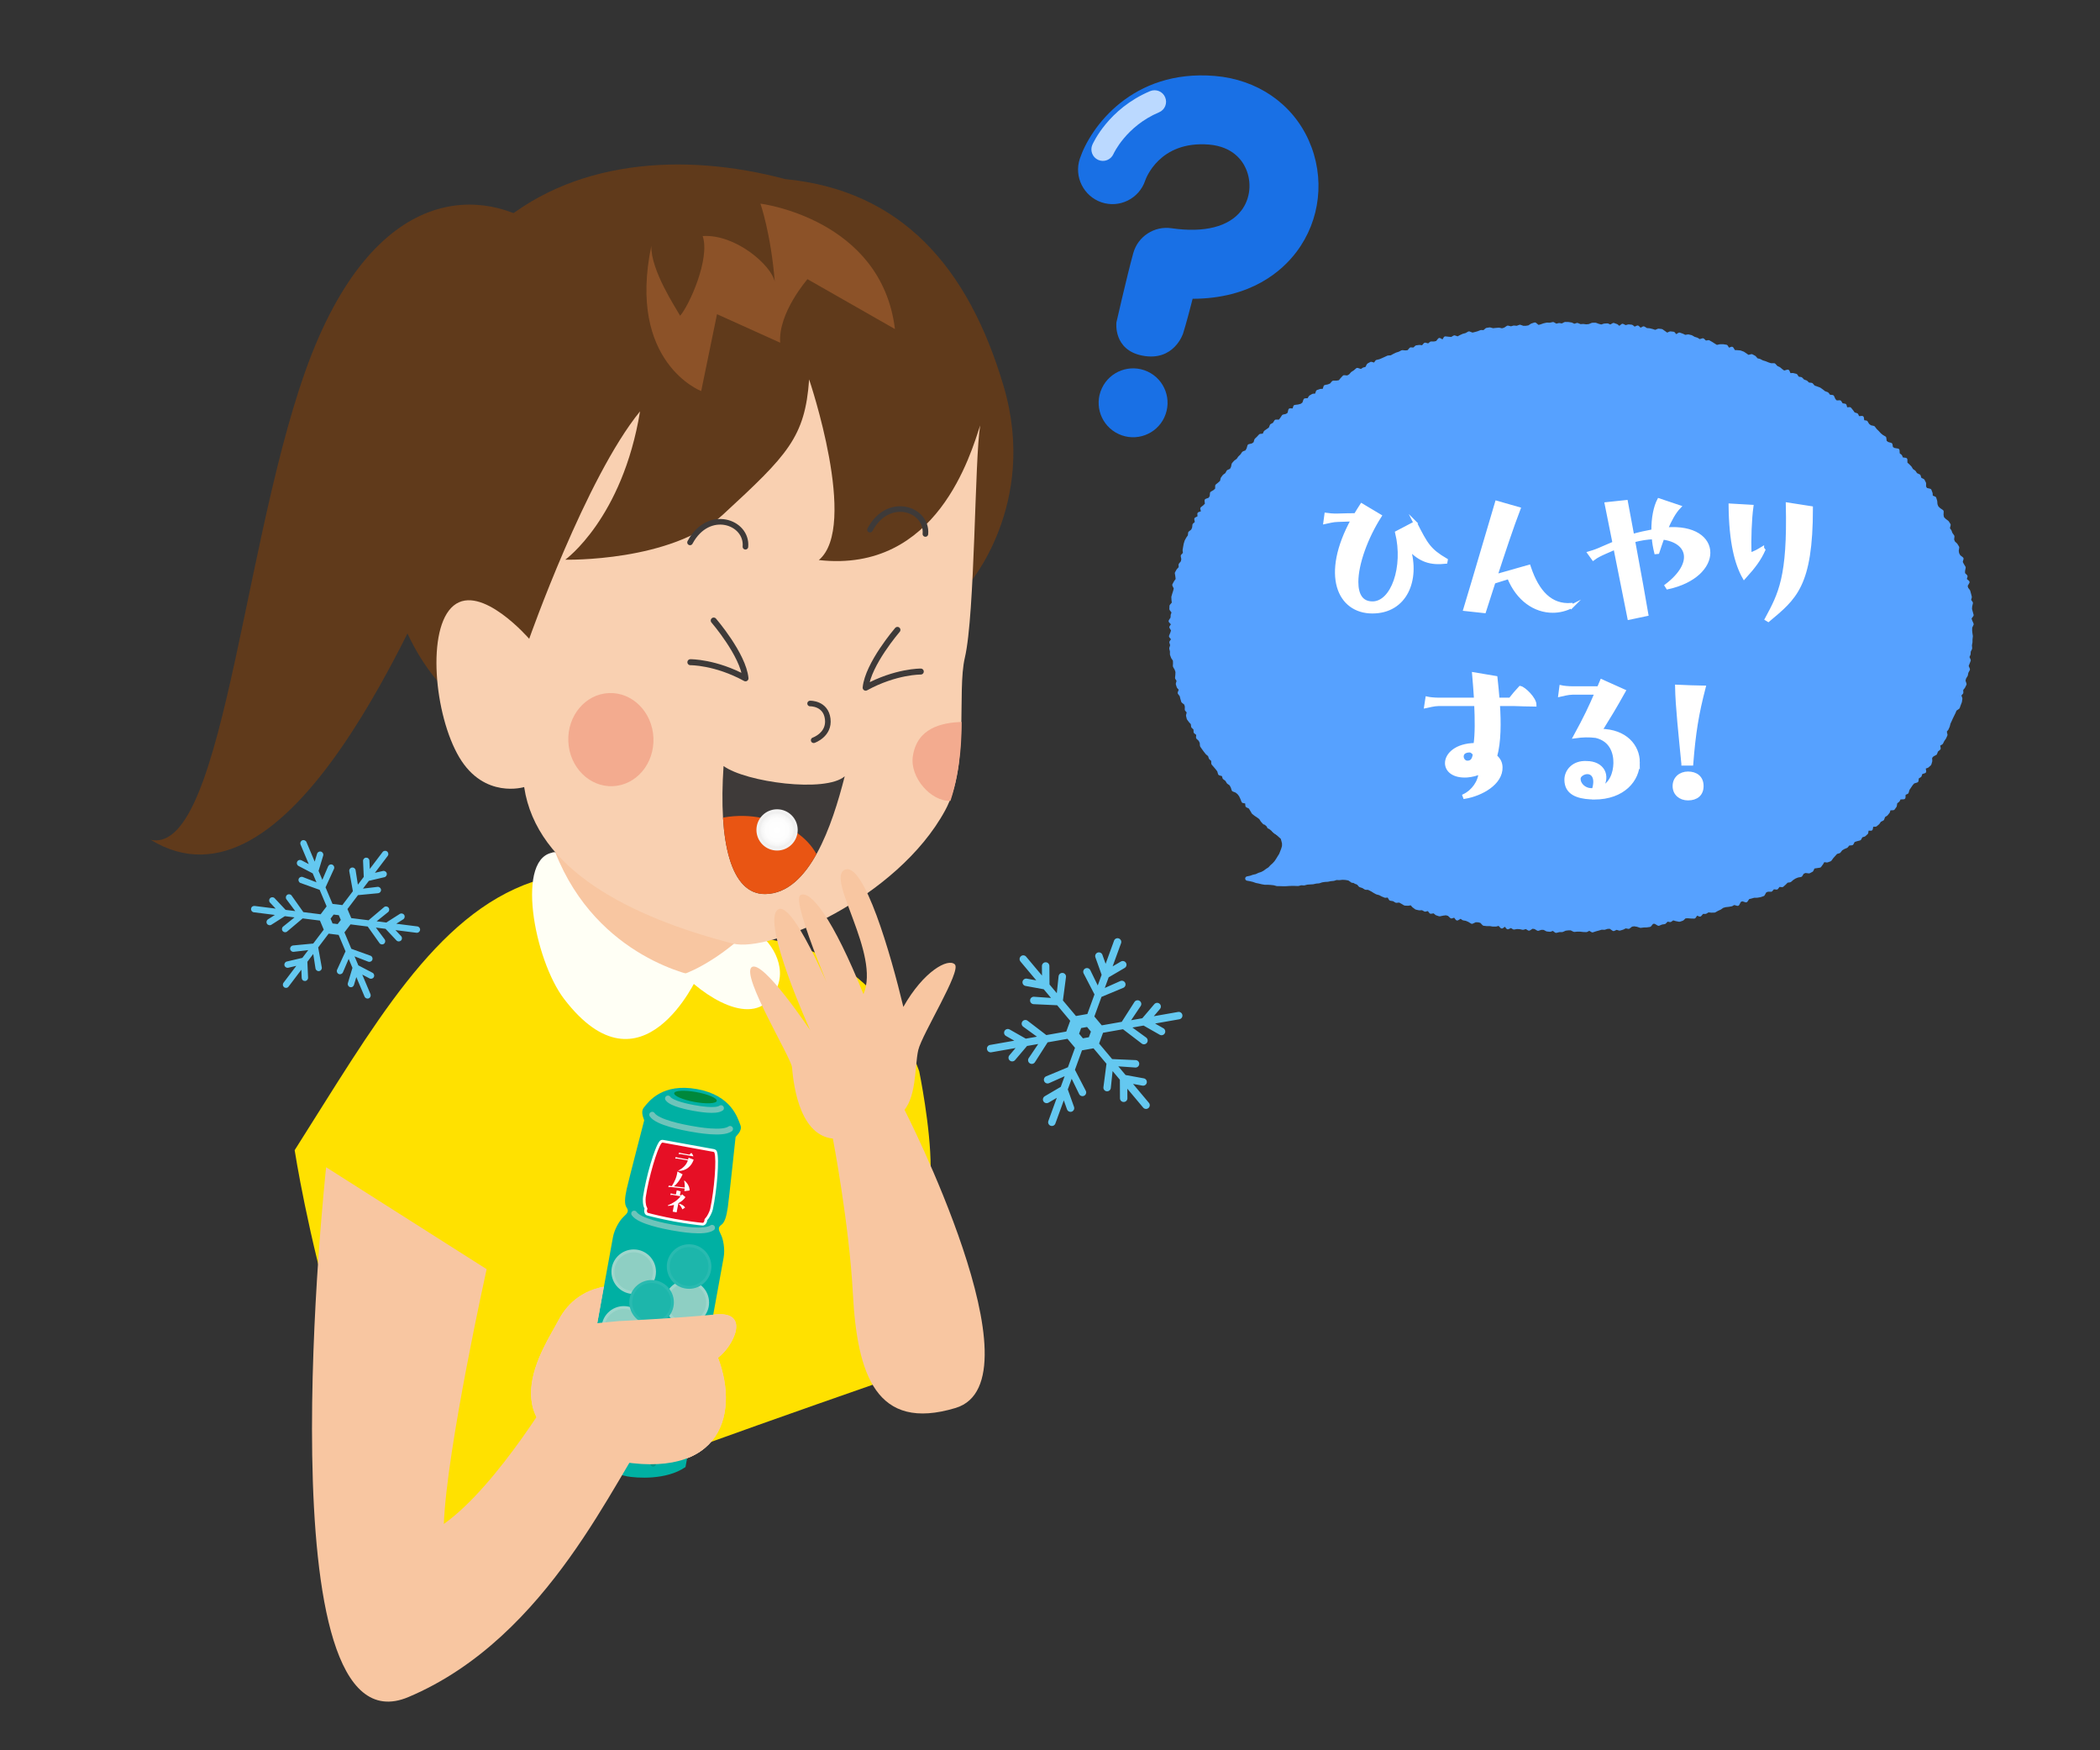 <?xml version="1.0" encoding="UTF-8"?>
<svg xmlns="http://www.w3.org/2000/svg" xmlns:xlink="http://www.w3.org/1999/xlink" viewBox="0 0 600 500">
  <rect x="0" y="0" width="600" height="500" fill="#333333" stroke="none"/>
  <defs>
    <clipPath id="clippath">
      <path d="M206.73,218.85c-1.46,21.45,1.97,36.73,11.98,36.55,12.58-.23,19.08-19.64,22.64-33.64-5.5,4.77-28.25,1.68-34.61-2.92Z" style="fill: #3e3a39;"/>
    </clipPath>
    <clipPath id="clippath-1">
      <path d="M173.01,364.78l-2.37,13.2,13.61-1.31,23.42-4.21,14.58,17.08s-2.5,32.92-15.17,35.17-33,.33-38-1.5-28.58-17.81-28.58-17.81l12.42-36.94,20.09-3.68Z" style="fill: none;"/>
    </clipPath>
    <radialGradient id="_名称未設定グラデーション_6" data-name="名称未設定グラデーション 6" cx="222.02" cy="237.08" fx="222.02" fy="237.08" r="5.51" gradientUnits="userSpaceOnUse">
      <stop offset="0" stop-color="#fff"/>
      <stop offset=".59" stop-color="#fdfdfd"/>
      <stop offset=".81" stop-color="#f6f6f6"/>
      <stop offset=".96" stop-color="#eaeaea"/>
      <stop offset="1" stop-color="#e6e6e6"/>
    </radialGradient>
  </defs>
  <g style="isolation: isolate;">
    <g id="_レイヤー_1" data-name="レイヤー_1">
      <g>
        <path d="M159.57,377.16c6.21-11.9,19.23-9.83,19.23-9.83l-1.64,10.05s16.84-.85,27.21-1.88c10.37-1.03,4.98,9.31.77,12.35,6.49,17.09.05,36.65-33.19,28.56-33.24-8.09-16.43-31.49-12.39-39.24Z" style="fill: #f9d0b1;"/>
        <g>
          <path d="M262.64,306.08s3.26,15.78,3.26,27.37-16.56,62.13-16.56,62.13c0,0-100.91,34.99-116.95,43.65-32.93-11.87-48.2-110.66-48.2-110.66,22.47-35.36,40.08-67.2,68.07-76.69,14.33,33.39,86.81-12.15,110.39,54.19Z" style="fill: #ffe100;"/>
          <path d="M157.76,243.5h67.72s-10.03,28.3-25.08,33.6c-12.54,3.54-30.1,1.77-32.6-5.31,0-12.38-10.03-28.3-10.03-28.3Z" style="fill: #f8c6a1;"/>
          <path d="M195.24,278.3c4.77-1.61,12.71-6.45,19.06-12.89,4.77,1.61,10.44,9.37,7.94,16.12-4.77,12.89-19.06,4.83-27.01-3.22Z" style="fill: #fffff5;"/>
          <path d="M199.32,278.95s-28.6-4.83-40.68-35.48c-11.66.63-6.06,30.7,2.55,41.93,22.24,29.01,38.13-6.45,38.13-6.45Z" style="fill: #fffff5;"/>
          <path d="M157.76,67.69c-14.04-12.69-45.65-19.45-66.78,28.84-21.13,48.29-26.08,148.14-47.94,143.37,39.01,23.8,74.79-59,93.18-102.93,18.39-43.94,21.54-69.28,21.54-69.28Z" style="fill: #603a1b;"/>
          <path d="M276.46,167.31s20.35-22.98,10.28-57.03c-10.07-34.05-29.22-55.88-62.39-59.12-29.17-7.75-61.42-5.68-83.64,14.61-41.14,37.56-45.75,125.52,6.56,144.28,19.85,7.12,129.19-42.74,129.19-42.74Z" style="fill: #603a1b;"/>
          <path d="M280.05,121.55c-1.58,9.34-1.46,53.9-4.38,66.34-2.3,9.78,1.37,30.76-5.63,43.62-13.71,25.2-50.23,40.73-60.67,38.03-29.38-7.58-56.06-21.12-59.61-44.7,0,0-11.4,3.52-18.54-8.5-7.14-12.02-9.46-36.92-1.61-43.34,7.85-6.42,21.59,9.49,21.59,9.49,0,0,16.19-46,31.67-64.98-5.04,30.66-21.37,42.38-21.37,42.38,0,0,30.32.71,45.17-12.98,18.34-16.92,23.35-21.99,24.51-38.52,0,0,14.27,42.01,2.77,51.6,33.9,3.82,43.46-30.62,46.1-38.45Z" style="fill: #f9d0b1;"/>
          <path d="M271.56,228.78c-5.55.25-11.64-6.7-10.75-12.71,1.22-8.24,8.37-9.6,13.93-9.85,0,3.22,0,12.89-3.18,22.56Z" style="fill: #f3ab8f;"/>
          <ellipse cx="174.55" cy="211.27" rx="12.17" ry="13.31" transform="translate(-8.85 7.64) rotate(-2.44)" style="fill: #f3ab8f;"/>
          <path d="M231.46,200.97s4.46-.14,5.03,4.39c.57,4.53-4.01,6.1-4.01,6.1" style="fill: none; stroke: #3e3a39; stroke-linecap: round; stroke-linejoin: round; stroke-width: 1.6px;"/>
          <path d="M264.4,152.54c.62-7.14-10.57-11.06-15.83-1.23" style="fill: none; stroke: #3e3a39; stroke-linecap: round; stroke-linejoin: round; stroke-width: 1.6px;"/>
          <path d="M212.98,156.18c.62-7.14-10.57-11.06-15.83-1.23" style="fill: none; stroke: #3e3a39; stroke-linecap: round; stroke-linejoin: round; stroke-width: 1.6px;"/>
          <g>
            <path d="M206.73,218.85c-1.46,21.45,1.97,36.73,11.98,36.55,12.58-.23,19.08-19.64,22.64-33.64-5.5,4.77-28.25,1.68-34.61-2.92Z" style="fill: #3e3a39;"/>
            <g style="clip-path: url(#clippath);">
              <path d="M202.74,253.23c3.15,11.15,11.22,12.02,15.28,12.45,7.96.84,15.2-4.91,16.67-13.54,1.95-11.45-12.7-21.28-27.87-18.62-7.99,1.4-6.38,11.58-4.09,19.71Z" style="fill: #e95513;"/>
            </g>
          </g>
          <path d="M217.26,58.17s34.56,4.28,38.44,35.83l-24.99-14.25s-8.42,9.63-7.8,18.15l-18.05-8.15-4.52,21.97s-21.22-8.13-14.24-41.52c-.24,6.97,7.08,17.9,8.22,19.99,2.52-2.79,8.65-16.27,6.44-22.76,9.42-.61,19.64,8.37,20.6,13.04-1.09-13.7-4.1-22.31-4.1-22.31Z" style="fill: #8c5228;"/>
          <path d="M256.41,179.94s-8.43,9.78-9.08,16.51c8.58-4.7,15.75-4.61,15.75-4.61" style="fill: none; stroke: #3e3a39; stroke-linecap: round; stroke-linejoin: round; stroke-width: 1.71px;"/>
          <path d="M203.92,177.27s8.43,9.78,9.08,16.51c-8.58-4.7-15.75-4.61-15.75-4.61" style="fill: none; stroke: #3e3a39; stroke-linecap: round; stroke-linejoin: round; stroke-width: 1.71px;"/>
          <path d="M257.34,318.1c4.69-3.67,3.92-13.55,5.03-18.17,1.12-4.62,12.37-22.55,10.44-24.43-1.93-1.88-8.95,1.94-14.71,12.14-3.55-14.89-11.25-41.63-16.74-39.18s10.3,24.11,5.34,35.54c-8.7-21.66-15.21-29.99-18.05-28.26-2.85,1.73,11.88,35.21,11.88,35.21,0,0-13.65-34.73-18.34-31.07-4.69,3.67,9.31,34.47,9.31,34.47,0,0-13.55-20.35-16.72-18.06-3.17,2.3,11.23,25.78,11.51,28.59.28,2.8,1.43,19.31,11.66,20.38,12.03,1.27,19.37-7.16,19.37-7.16Z" style="fill: #f8c6a1;"/>
          <path d="M237.96,325.26l20.25-8.68s39.98,78.02,14.82,85.63c-22.69,6.86-28.12-9.54-29.35-32.65-1.08-20.19-5.72-44.3-5.72-44.3Z" style="fill: #f8c6a1;"/>
          <path d="M159.57,377.16c6.21-11.9,19.23-9.83,19.23-9.83l-1.64,10.05s16.84-.85,27.21-1.88c10.37-1.03,4.98,9.31.77,12.35,6.49,17.09.05,36.65-33.19,28.56-33.24-8.09-16.43-31.49-12.39-39.24Z" style="fill: #f9d0b1;"/>
          <g>
            <g>
              <g>
                <path d="M179.03,421.73c2.84.52,11.33,1.16,16.83-2.64.94-5.15,10.46-57.43,10.89-59.83s-.09-5.25-.79-6.61-.86-2.06.12-2.74,1.48-2.39,1.86-4.99,2.16-19.67,2.22-20.04,2.05-1.78,1.39-3.46c-.77-1.95-2.5-8.49-12.38-10.29-9.88-1.8-13.79,3.46-15.21,5.26-1.11,1.41.15,3.36.08,3.72s-4.42,16.98-4.98,19.54-.7,4.34-.02,5.32.28,1.57-.85,2.6-2.64,3.51-3.07,5.91-9.95,54.67-10.89,59.83c3.8,5.49,11.97,7.89,14.82,8.4Z" style="fill: #00b0a3;"/>
                <path d="M208.6,322.49c-2.17,1.55-9.13.34-11.48-.09-1.92-.35-9.29-1.74-10.78-3.96" style="fill: none; stroke: #6ec4ba; stroke-linecap: round; stroke-linejoin: round; stroke-width: 1.66px;"/>
                <path d="M203.45,350.73c-2.17,1.55-9.13.34-11.48-.09-1.92-.35-9.29-1.74-10.78-3.96" style="fill: none; stroke: #6ec4ba; stroke-linecap: round; stroke-linejoin: round; stroke-width: 1.66px;"/>
                <path d="M206,316.56c-1.48,1.05-6.21.23-7.82-.06-1.31-.24-6.32-1.19-7.34-2.7" style="fill: none; stroke: #6ec4ba; stroke-linecap: round; stroke-linejoin: round; stroke-width: 1.66px;"/>
                <ellipse cx="198.71" cy="313.39" rx="1.43" ry="6.18" transform="translate(-145.21 452.74) rotate(-79.68)" style="fill: #00883b;"/>
                <g>
                  <path d="M200.73,349.7c-1.06-.08-4.47-.5-7.91-1.13-3.45-.63-6.79-1.44-7.8-1.74-.38-.11-.59-.5-.56-1.06,0-.19.07-.33.11-.42.03-.07.03-.13-.08-.32-.46-.81-.47-2.44-.37-3.12.76-5.22,3.25-14.11,4.65-15.7.09-.1.25-.22.52-.22.07,0,.14,0,.22.02l14.34,2.61c.33.06.54.21.63.44.75,1.99-.05,11.18-1.18,16.33-.17.76-.91,2.3-1.42,2.78-.2.19-.2.23-.2.32,0,.09,0,.22-.06.4-.17.5-.47.79-.84.79h-.06Z" style="fill: #e60f25;"/>
                  <path d="M189.29,326.4s.1,0,.15.02c1.17.21,4.11.75,7.17,1.31,3.06.55,6,1.09,7.17,1.31.19.03.3.1.33.2.69,1.84-.04,10.82-1.2,16.11-.16.73-.88,2.17-1.31,2.58-.48.46-.25.53-.36.87-.07.2-.22.53-.47.53,0,0-.02,0-.02,0-1.14-.09-4.55-.52-7.87-1.12-3.32-.6-6.66-1.41-7.76-1.73-.26-.07-.29-.45-.28-.67.02-.36.31-.36-.02-.94-.38-.67-.43-2.14-.32-2.87.78-5.36,3.26-14.03,4.56-15.5.05-.06.12-.08.23-.08M189.29,325.62c-.33,0-.62.12-.81.35-1.47,1.67-3.96,10.52-4.75,15.9-.1.69-.13,2.41.42,3.37,0,.02.02.03.02.04-.05.12-.1.28-.11.48-.03.75.28,1.29.84,1.45,1.24.36,4.65,1.16,7.84,1.75,3.19.58,6.67,1.03,7.95,1.13h.03s.05,0,.05,0c.55,0,.99-.39,1.21-1.06.07-.2.07-.36.07-.47.02-.02.04-.05.08-.08.57-.54,1.35-2.14,1.53-2.98,1.16-5.31,1.95-14.47,1.17-16.56-.1-.26-.33-.58-.92-.69l-1.07-.19c-1.46-.27-3.75-.68-6.11-1.11-2.36-.43-4.65-.85-6.11-1.11l-1.06-.19c-.11-.02-.21-.03-.29-.03h0Z" style="fill: #fff;"/>
                </g>
              </g>
              <circle cx="173.25" cy="403.76" r="5.95" style="fill: #8ecfc3; stroke: #9ed6cc; stroke-miterlimit: 10; stroke-width: .83px;"/>
              <circle cx="195.83" cy="381" r="5.95" style="fill: #1db6ab; stroke: #29bab0; stroke-miterlimit: 10; stroke-width: .83px;"/>
              <circle cx="176.49" cy="393.01" r="5.95" style="fill: #1db6ab; stroke: #29bab0; stroke-miterlimit: 10; stroke-width: .83px;"/>
              <circle cx="189.33" cy="388.92" r="5.95" style="fill: #8ecfc3; stroke: #9ed6cc; stroke-miterlimit: 10; stroke-width: .83px;"/>
              <circle cx="181.06" cy="363.29" r="5.95" style="fill: #8ecfc3; stroke: #9ed6cc; stroke-miterlimit: 10; stroke-width: .83px;"/>
              <circle cx="196.23" cy="372.09" r="5.95" style="fill: #8ecfc3; stroke: #9ed6cc; stroke-miterlimit: 10; stroke-width: .83px;"/>
              <circle cx="178.23" cy="379.48" r="5.95" style="fill: #8ecfc3; stroke: #9ed6cc; stroke-miterlimit: 10; stroke-width: .83px;"/>
              <circle cx="191.85" cy="400.5" r="5.95" style="fill: #1db6ab; stroke: #29bab0; stroke-miterlimit: 10; stroke-width: .83px;"/>
              <circle cx="186.17" cy="372.03" r="5.95" style="fill: #1db6ab; stroke: #29bab0; stroke-miterlimit: 10; stroke-width: .83px;"/>
              <circle cx="196.88" cy="361.81" r="5.95" style="fill: #1db6ab; stroke: #29bab0; stroke-miterlimit: 10; stroke-width: .83px;"/>
              <circle cx="184.17" cy="411.8" r="5.95" style="fill: #1db6ab; stroke: #29bab0; stroke-miterlimit: 10; stroke-width: .83px;"/>
              <line x1="192.81" y1="384.16" x2="186.62" y2="418.13" style="fill: none; stroke: #009688; stroke-linecap: round; stroke-linejoin: round; stroke-width: 1.66px;"/>
              <line x1="178.58" y1="381.57" x2="172.39" y2="415.54" style="fill: none; stroke: #009688; stroke-linecap: round; stroke-linejoin: round; stroke-width: 1.66px;"/>
            </g>
            <g>
              <path d="M198.19,331.29c-.59,1.76-2.09,3.25-4.35,3.2l-.06-.09c1.25-.63,2.3-1.53,2.75-2.89-.95-.17-2.04-.37-3.03-.54-.22-.01-.47,0-.58.02l.13-.45c.12.04.47.13.7.17.82.14,1.84.33,2.87.52.04-.17.08-.34.1-.51l1.47.56ZM194.79,329.73c-.42-.08-.76-.06-.9-.05l.15-.44c.19.08.51.16.74.2l2.19.4c.24-.23.33-.33.55-.5.17.12.55.68.58,1l-3.31-.6Z" style="fill: #fff;"/>
              <path d="M195.53,340.28c.05-.25.08-.5.09-.76-1.23-.12-2.7-.3-4.01-.42-.23,0-.56.03-.67.04l.17-.47c.12.03.55.13.79.15h.05c.84-1.28,1.41-2.59,1.6-4.16l1.48.81c-.42,1.01-1.35,2.55-2.48,3.42.93.1,2.02.22,3.09.34.03-.72-.05-1.41-.17-1.92l.09-.06c1,.78,1.55,2.08,1.44,2.84l-1.47.18Z" style="fill: #fff;"/>
              <path d="M194.87,341.16l.97.82c-.43.68-1.16,1.28-2.01,1.72-.14.69-.38,2.05-.51,2.63l-1.12-.2c.08-.41.24-1.26.37-1.93-.58.17-1.18.27-1.75.28l-.03-.14c1.49-.62,2.69-1.36,3.66-2.6-.76-.14-1.5-.26-2.36-.41-.22-.01-.47.02-.58.03l.14-.46c.11.04.46.14.69.18.27.05.52.09.78.13l.24-1.17,1.12.3-.22,1.08c.13.02.26.05.39.08l.23-.35ZM194.04,343.84c.85.27,1.28.53,1.71,1.11l-.79.53c-.26-.63-.5-.98-.97-1.52l.05-.12Z" style="fill: #fff;"/>
            </g>
          </g>
          <path d="M186.31,407.82c-10.42,13.43-29.12,59.89-69.63,76.98-41.94,17.69-23.5-151.36-23.5-151.36l45.86,29.12s-11.4,51.32-12.23,72.79c15.69-11.14,32.81-40.58,32.81-40.58l26.69,13.04Z" style="fill: #f8c6a1;"/>
          <g style="clip-path: url(#clippath-1);">
            <path d="M159.57,377.16c6.21-11.9,19.23-9.83,19.23-9.83l-1.64,10.05s16.84-.85,27.21-1.88c10.37-1.03,4.98,9.31.77,12.35,6.49,17.09.05,36.65-33.19,28.56-33.24-8.09-16.43-31.49-12.39-39.24Z" style="fill: #f8c6a1;"/>
          </g>
          <circle cx="222.02" cy="237.08" r="5.51" style="fill: url(#_名称未設定グラデーション_6); stroke: #f2f2f2; stroke-miterlimit: 10; stroke-width: .77px;"/>
        </g>
        <g>
          <g>
            <polygon points="347.96 216.81 348.36 217.56 348.9 218.23 349.3 219 349.8 219.69 350.25 220.43 350.77 221.1 351.16 221.87 351.75 222.49 352.16 223.25 352.76 223.87 353.15 224.65 353.75 225.27 354.18 226.03 354.75 226.67 355.19 227.41 355.79 228.03 356.35 228.7 356.83 229.42 357.42 230.05 357.94 230.74 358.58 231.33 359.06 232.05 359.7 232.65 360.21 233.34 360.81 233.96 361.42 234.57 361.92 235.27 362.56 235.85 363.17 236.46 363.84 236.99 364.45 237.6 365.19 238.04 365.84 238.59 366.45 239.22 366.7 240.04 366.91 240.88 366.9 241.76 366.66 242.6 366.35 243.41 366.03 244.21 365.57 244.94 365.12 245.68 364.63 246.4 364.05 247.04 363.4 247.62 362.81 248.26 362.07 248.73 361.37 249.25 360.6 249.66 359.77 249.93 358.98 250.3 358.14 250.49 357.32 250.78 356.39 250.97 357.31 251.14 358.15 251.34 358.96 251.63 359.8 251.8 360.63 252 361.48 252.14 362.34 252.13 363.19 252.19 364.04 252.28 364.88 252.51 365.73 252.52 366.59 252.55 367.44 252.54 368.29 252.48 369.14 252.45 370 252.46 370.87 252.49 371.71 252.27 372.57 252.32 373.41 252.1 374.26 252.04 375.11 251.99 375.95 251.8 376.8 251.73 377.61 251.46 378.45 251.33 379.31 251.28 380.14 251.11 380.99 251.03 381.81 250.77 382.67 250.81 383.52 250.71 384.36 250.75 385.18 250.87 386 251.05 386.71 251.51 387.44 251.94 388.26 252.18 388.95 252.67 389.7 253.06 390.47 253.39 391.27 253.67 392.01 254.08 392.81 254.37 393.67 254.47 394.43 253.96 394.95 253.22 395.34 252.41 395.23 251.51 395.08 250.64 394.69 249.84 394.26 249.07 393.79 248.31 393.34 247.56 393 246.77 392.79 245.93 392.74 245.07 392.49 244.24 392.45 243.38 392.32 242.53 392.21 241.67 392.16 240.82 391.99 239.97 392.04 239.1 391.93 238.25 391.94 237.39 391.69 236.55 391.73 235.68 391.6 234.84 391.54 233.98 391.39 233.13 391.13 232.3 390.98 231.45 390.91 230.59 390.65 229.77 390.56 228.9 390.27 228.09 390.05 227.26 389.91 226.4 389.51 225.62 389.27 224.79 388.93 224 388.7 223.16 388.22 222.43 387.87 221.64 387.45 220.89 387.05 220.13 386.54 219.42 386.1 218.68 385.54 218.03 384.94 217.4 384.4 216.73 383.92 216 383.23 215.47 382.65 214.82 381.93 214.33 381.25 213.81 380.62 213.23 379.9 212.75 379.2 212.27 378.46 211.83 377.72 211.39 376.96 210.99 376.16 210.68 375.36 210.38 374.62 209.93 373.78 209.72 372.94 209.53 372.14 209.21 371.32 208.99 370.48 208.78 369.64 208.63 368.8 208.5 367.96 208.29 367.11 208.21 366.26 208.14 365.41 207.97 364.56 207.86 363.7 207.82 362.84 207.94 361.99 207.86 361.13 207.84 360.28 207.95 359.42 207.89 358.57 208.03 357.72 208.2 356.86 208.24 356.04 208.57 355.2 208.74 354.37 208.94 353.51 209.05 352.72 209.4 351.9 209.67 351.13 210.05 350.44 210.56 349.73 211.03 348.96 211.43 348.41 212.09 347.85 212.74 347.51 213.53 347.41 214.37 347.4 215.21 347.67 216.01 347.96 216.81" style="fill: #56a1ff;"/>
            <polygon points="347.96 216.81 348.36 217.56 348.9 218.23 349.3 219 349.8 219.69 350.25 220.43 350.77 221.1 351.16 221.87 351.75 222.49 352.16 223.25 352.76 223.87 353.15 224.65 353.75 225.27 354.18 226.03 354.75 226.67 355.19 227.41 355.79 228.03 356.35 228.7 356.83 229.42 357.42 230.05 357.94 230.74 358.58 231.33 359.06 232.05 359.7 232.65 360.21 233.34 360.81 233.96 361.42 234.57 361.92 235.27 362.56 235.85 363.17 236.46 363.84 236.99 364.45 237.6 365.19 238.04 365.84 238.59 366.45 239.22 366.7 240.04 366.91 240.88 366.9 241.76 366.66 242.6 366.35 243.41 366.03 244.21 365.57 244.94 365.12 245.68 364.63 246.4 364.05 247.04 363.4 247.62 362.81 248.26 362.07 248.73 361.37 249.25 360.6 249.66 359.77 249.93 358.98 250.3 358.14 250.49 357.32 250.78 356.39 250.97 357.31 251.14 358.15 251.34 358.96 251.63 359.8 251.8 360.63 252 361.48 252.14 362.34 252.13 363.19 252.19 364.04 252.28 364.88 252.51 365.73 252.52 366.59 252.55 367.44 252.54 368.29 252.48 369.14 252.45 370 252.46 370.87 252.49 371.71 252.27 372.57 252.32 373.41 252.1 374.26 252.04 375.11 251.99 375.95 251.8 376.8 251.73 377.61 251.46 378.45 251.33 379.31 251.28 380.14 251.11 380.99 251.03 381.81 250.77 382.67 250.81 383.52 250.71 384.36 250.75 385.18 250.87 386 251.05 386.71 251.51 387.44 251.94 388.26 252.18 388.95 252.67 389.7 253.06 390.47 253.39 391.27 253.67 392.01 254.08 392.81 254.37 393.67 254.47 394.43 253.96 394.95 253.22 395.34 252.41 395.23 251.51 395.08 250.64 394.69 249.84 394.26 249.07 393.79 248.31 393.34 247.56 393 246.77 392.79 245.93 392.74 245.07 392.49 244.24 392.45 243.38 392.32 242.53 392.21 241.67 392.16 240.82 391.99 239.97 392.04 239.1 391.93 238.25 391.94 237.39 391.69 236.55 391.73 235.68 391.6 234.84 391.54 233.98 391.39 233.13 391.13 232.3 390.98 231.45 390.91 230.59 390.65 229.77 390.56 228.9 390.27 228.09 390.05 227.26 389.91 226.4 389.51 225.62 389.27 224.79 388.93 224 388.7 223.16 388.22 222.43 387.87 221.64 387.45 220.89 387.05 220.13 386.54 219.42 386.1 218.68 385.54 218.03 384.94 217.4 384.4 216.73 383.92 216 383.23 215.47 382.65 214.82 381.93 214.33 381.25 213.81 380.62 213.23 379.9 212.75 379.2 212.27 378.46 211.83 377.72 211.39 376.96 210.99 376.16 210.68 375.36 210.38 374.62 209.93 373.78 209.72 372.94 209.53 372.14 209.21 371.32 208.99 370.48 208.78 369.64 208.63 368.8 208.5 367.96 208.29 367.11 208.21 366.26 208.14 365.41 207.97 364.56 207.86 363.7 207.82 362.84 207.94 361.99 207.86 361.13 207.84 360.28 207.95 359.42 207.89 358.57 208.03 357.72 208.2 356.86 208.24 356.04 208.57 355.2 208.74 354.37 208.94 353.51 209.05 352.72 209.4 351.9 209.67 351.13 210.05 350.44 210.56 349.73 211.03 348.96 211.43 348.41 212.09 347.85 212.74 347.51 213.53 347.41 214.37 347.4 215.21 347.67 216.01 347.96 216.81" style="fill: none; stroke: #56a1ff; stroke-linecap: round; stroke-linejoin: round; stroke-width: 1.24px;"/>
          </g>
          <g>
            <polygon points="562.96 179.16 562.93 180.02 563.01 180.88 563.14 181.75 563.04 182.61 563.03 183.47 562.87 184.32 562.95 185.19 562.54 186.02 562.49 186.87 562.12 187.69 562.54 188.62 562.22 189.44 561.9 190.26 562.31 191.21 561.88 192 561.71 192.85 561.24 193.62 561.02 194.45 561.34 195.42 560.95 196.21 560.38 196.94 560.42 197.85 559.8 198.56 560.15 199.57 560.02 200.43 559.71 201.24 559.42 202.06 558.56 202.66 558.24 203.45 557.86 204.22 557.48 205 557.13 205.78 556.77 206.55 556.56 207.4 556.21 208.18 555.66 208.86 555.89 209.93 555.53 210.72 555.04 211.43 554.65 212.21 553.77 212.7 553.95 213.79 553.25 214.38 552.94 215.2 552.07 215.67 551.49 216.32 551.55 217.38 551.3 218.25 550.63 218.84 549.63 219.19 549.81 220.37 548.8 220.7 548.52 221.56 547.73 222.04 547.61 223.03 546.61 223.34 546.04 223.99 545.56 224.7 545.08 225.41 544.81 226.31 543.95 226.7 543.89 227.8 542.67 227.86 542.27 228.65 541.58 229.18 541.41 230.21 540.9 230.92 539.73 230.97 539.44 231.9 538.9 232.57 538.16 233.05 537.82 233.94 537.02 234.35 536.52 235.08 535.86 235.63 534.75 235.67 534.56 236.77 533.42 236.75 533.25 237.88 532.61 238.47 531.73 238.75 531.29 239.57 530.38 239.81 529.52 240.1 529.08 240.94 528.08 241.03 527.52 241.73 526.71 242.07 525.98 242.51 525.43 243.22 524.57 243.48 523.98 244.14 523.38 244.8 522.84 245.55 522.01 245.85 520.92 245.73 520.44 246.58 519.89 247.34 518.97 247.48 518.06 247.62 517.61 248.57 516.85 248.97 515.79 248.84 514.99 249.17 514.47 250 513.58 250.16 512.78 250.48 512.05 250.94 511.38 251.52 510.49 251.65 509.85 252.31 509.18 252.9 508.18 252.81 507.6 253.59 506.61 253.49 505.99 254.21 505.04 254.19 504.25 254.53 503.72 255.49 502.9 255.77 502.03 255.92 501.11 255.93 500.28 256.17 499.44 256.37 498.85 257.24 497.81 256.91 497.01 257.21 496.46 258.25 495.45 257.96 494.68 258.38 493.83 258.53 492.96 258.62 492.13 258.85 491.39 259.37 490.6 259.73 489.83 260.17 488.94 260.18 488.02 260.09 487.26 260.55 486.36 260.52 485.68 261.31 484.69 260.93 484.04 261.88 483.15 261.86 482.24 261.78 481.37 261.82 480.64 262.51 479.82 262.79 478.9 262.61 477.97 262.34 477.2 262.88 476.29 262.71 475.55 263.46 474.7 263.6 473.88 263.94 472.91 263.36 472.05 263.39 471.31 264.28 470.46 264.4 469.59 264.42 468.74 264.53 467.83 264.23 466.94 264.08 466.09 264.2 465.3 264.81 464.41 264.65 463.59 265.07 462.74 265.32 461.85 265.06 461.02 265.44 460.11 264.79 459.24 264.81 458.4 265.08 457.54 265.05 456.69 265.31 455.83 265.54 454.98 265.82 454.1 265.3 453.25 265.74 452.38 265.71 451.52 265.61 450.65 265.6 449.79 265.69 448.92 265.25 448.06 265.24 447.2 265.35 446.33 265.73 445.47 265.74 444.6 265.96 443.76 265.32 442.88 265.65 442.02 265.56 441.18 265.11 440.32 265.09 439.44 265.37 438.61 264.88 437.76 264.76 436.85 265.33 436.03 264.82 435.14 265.09 434.29 264.91 433.43 264.86 432.54 265.01 431.73 264.5 430.81 264.94 430.06 264.01 429.1 264.71 428.34 263.9 427.43 264.15 426.56 264.16 425.71 264.02 424.83 264.03 423.97 263.93 423.23 263.15 422.4 262.94 421.53 262.92 420.56 263.37 419.78 262.89 418.97 262.54 418.12 262.39 417.36 261.84 416.35 262.42 415.67 261.54 414.71 261.84 413.99 261.16 413.16 260.93 412.25 261.04 411.3 261.24 410.48 260.96 409.76 260.35 408.82 260.5 408.16 259.67 407.19 259.9 406.42 259.48 405.51 259.52 404.66 259.33 403.93 258.79 403.26 258.05 402.3 258.21 401.41 258.17 400.65 257.71 399.89 257.29 398.94 257.37 398.19 256.92 397.32 256.78 396.76 255.84 395.79 255.94 395 255.61 394.23 255.21 393.39 254.98 392.63 254.56 391.94 253.99 391.15 253.65 390.2 253.65 389.47 253.19 388.64 252.93 388.03 252.2 387.41 251.51 386.38 251.66 385.67 251.15 384.97 250.62 383.98 250.67 383.49 249.76 382.57 249.64 381.81 249.24 381.25 248.48 380.17 248.64 379.41 248.23 378.73 247.66 378.25 246.79 377.45 246.45 376.87 245.76 375.94 245.61 375.12 245.3 374.69 244.38 373.52 244.59 372.94 243.91 372.46 243.07 371.4 243.1 371.06 242.08 370.19 241.82 369.54 241.24 368.99 240.54 368.02 240.4 367.29 239.93 366.67 239.33 365.92 238.88 365.29 238.29 364.61 237.76 363.91 237.24 363.51 236.38 362.54 236.2 362.36 235.1 361.26 235.03 360.68 234.39 360.2 233.63 359.51 233.11 358.78 232.63 358.1 232.09 357.65 231.31 357.19 230.56 356.36 230.16 356.26 229.08 355.22 228.87 354.88 228.01 354.5 227.2 353.99 226.51 353.32 225.96 352.42 225.6 352.13 224.72 351.7 223.96 350.97 223.45 350.53 222.71 349.81 222.17 349.57 221.29 348.53 220.98 348.27 220.1 347.75 219.42 347.19 218.76 346.62 218.1 346.57 217.11 345.9 216.52 345.62 215.68 344.92 215.1 344.38 214.42 343.87 213.72 343.38 213.01 343.3 212.07 342.92 211.3 342.25 210.67 342.32 209.68 341.56 209.09 341.52 208.16 340.85 207.52 340.74 206.63 340.13 205.96 339.6 205.25 339.39 204.4 339.64 203.38 339.04 202.69 339.06 201.77 338.81 200.95 338.01 200.32 337.76 199.49 337.56 198.65 337.01 197.92 337.39 196.92 336.74 196.2 336.47 195.38 336.74 194.43 336.26 193.66 336.35 192.77 336.38 191.89 336.1 191.07 335.64 190.28 335.68 189.41 335.64 188.55 335.1 187.75 334.8 186.92 334.81 186.05 334.6 185.21 334.89 184.32 334.63 183.47 335.24 182.58 334.53 181.75 334.89 180.88 335.15 180.02 334.63 179.16 335.22 178.31 334.43 177.43 334.97 176.59 335.01 175.73 335.31 174.89 334.64 173.98 334.67 173.11 335.36 172.31 335.25 171.44 335.2 170.57 335.44 169.73 335.71 168.9 335.92 168.06 335.47 167.11 335.9 166.31 336.45 165.55 336.35 164.64 336.2 163.73 336.64 162.94 337.3 162.23 337.27 161.33 337.87 160.61 338.06 159.77 337.89 158.82 338.53 158.13 338.42 157.18 338.56 156.32 338.72 155.46 338.97 154.63 339.39 153.86 339.9 153.14 340 152.25 340.77 151.64 341.13 150.86 341.23 149.96 341.94 149.34 341.76 148.29 342.7 147.81 342.63 146.8 343.74 146.42 343.47 145.29 344.2 144.71 344.81 144.08 344.69 143 345.71 142.62 346.15 141.88 346.24 140.91 347.06 140.42 347.71 139.83 347.73 138.8 348.42 138.24 349.07 137.65 349.28 136.73 349.79 136.04 350.51 135.51 350.93 134.74 351.81 134.35 352.22 133.58 352.42 132.63 353 131.98 353.72 131.47 354.21 130.76 354.83 130.16 355.32 129.44 356.21 129.09 356.66 128.33 356.93 127.4 357.92 127.17 358.63 126.66 358.9 125.71 359.53 125.11 360.11 124.48 361.18 124.37 361.54 123.49 362.25 122.99 362.96 122.5 363.32 121.6 364.09 121.18 364.56 120.4 365.68 120.41 366.21 119.7 366.71 118.95 367.64 118.74 368.35 118.26 368.61 117.18 369.71 117.23 370.03 116.2 371 116.08 371.88 115.84 372.57 115.33 372.92 114.32 373.92 114.27 374.41 113.45 375.16 113.01 376.13 112.95 376.5 111.91 377.34 111.63 378.32 111.6 378.67 110.5 379.56 110.32 380.36 109.99 380.95 109.28 381.93 109.27 382.82 109.11 383.41 108.39 384.03 107.72 385.04 107.8 385.79 107.38 386.4 106.69 387.13 106.22 387.81 105.63 388.92 105.98 389.65 105.5 390.49 105.29 391 104.3 391.75 103.89 392.82 104.18 393.4 103.34 394.25 103.14 395.04 102.81 395.83 102.45 396.61 102.09 397.51 102.03 398.27 101.61 399.05 101.23 399.87 100.97 400.64 100.56 401.58 100.64 402.45 100.53 403.1 99.77 404.02 99.82 404.72 99.18 405.58 99.07 406.52 99.19 407.19 98.42 408.16 98.69 408.89 98.09 409.78 98.09 410.62 97.9 411.29 97.08 412.33 97.67 412.96 96.63 413.87 96.73 414.77 96.8 415.55 96.34 416.51 96.67 417.29 96.24 418.09 95.87 418.93 95.65 419.72 95.2 420.67 95.57 421.51 95.37 422.34 95.14 423.16 94.81 424.04 94.85 424.8 94.19 425.66 94.06 426.56 94.3 427.42 94.21 428.28 94.14 429.18 94.34 430.01 94.08 430.81 93.55 431.71 93.77 432.55 93.53 433.42 93.61 434.26 93.3 435.15 93.61 436.02 93.6 436.87 93.46 437.69 92.93 438.54 92.65 439.45 93.4 440.3 93.18 441.15 92.88 442 92.69 442.87 92.72 443.73 92.53 444.6 93.03 445.46 92.81 446.33 92.95 447.19 92.51 448.05 92.52 448.92 92.65 449.78 93.06 450.64 92.78 451.5 93.14 452.36 93.08 453.22 93.19 454.08 93.1 454.96 92.74 455.82 92.72 456.67 93.03 457.52 93.25 458.4 92.97 459.27 92.91 460.11 93.3 461.01 92.79 461.85 93.09 462.66 93.78 463.59 93.03 464.42 93.45 465.31 93.2 466.17 93.29 466.96 93.93 467.88 93.52 468.66 94.27 469.6 93.76 470.4 94.25 471.26 94.31 472.1 94.52 472.93 94.8 473.86 94.42 474.72 94.52 475.5 95.07 476.27 95.63 477.23 95.2 478.09 95.29 478.8 96.16 479.81 95.54 480.63 95.82 481.43 96.21 482.34 96.06 483.18 96.26 483.96 96.71 484.79 96.97 485.55 97.46 486.52 97.17 487.23 97.85 488.16 97.7 488.93 98.14 489.69 98.63 490.45 99.09 491.41 98.88 492.32 98.87 493.18 99.01 493.78 99.96 494.8 99.59 495.39 100.54 496.29 100.56 497.18 100.64 497.99 100.94 498.73 101.43 499.45 101.95 500.46 101.7 501.23 102.11 501.87 102.84 502.71 103.05 503.48 103.45 504.3 103.7 505.1 104.03 505.92 104.29 506.86 104.29 507.5 104.99 508.27 105.35 508.96 105.93 509.67 106.43 510.77 106.12 511.22 107.15 512.22 107.09 513.08 107.3 513.63 108.11 514.53 108.24 515.16 108.89 515.98 109.18 516.62 109.79 517.55 109.9 518.15 110.6 518.98 110.89 519.8 111.19 520.51 111.69 521.19 112.23 522.02 112.53 522.57 113.27 523.53 113.37 523.95 114.29 524.56 114.93 525.63 114.88 526.12 115.69 527.07 115.85 527.36 116.91 528.48 116.84 529.04 117.53 529.56 118.27 530.43 118.55 530.83 119.43 532 119.35 532.16 120.51 533.15 120.66 533.62 121.45 534.3 121.98 535.25 122.19 535.78 122.89 536.4 123.5 536.98 124.14 537.65 124.69 538.41 125.13 538.55 126.23 539.23 126.75 540.18 127.02 540.36 128.05 541.13 128.49 542.19 128.67 542.26 129.78 542.96 130.32 543.3 131.16 544.43 131.31 544.46 132.42 545.11 132.99 545.71 133.6 546.16 134.35 546.88 134.86 547.36 135.58 548.24 135.99 548.5 136.87 549.38 137.3 549.78 138.07 549.78 139.13 550.22 139.86 551.34 140.14 551.65 140.97 551.71 141.96 552.7 142.35 552.96 143.2 553.04 144.15 553.36 144.96 554 145.58 554.8 146.12 554.76 147.12 554.93 147.99 555.56 148.63 556.33 149.21 556.8 149.94 556.55 151.01 557.06 151.72 557.37 152.52 557.88 153.23 557.78 154.2 558.1 154.99 558.79 155.64 559.25 156.39 559.1 157.35 559.24 158.21 559.66 158.97 560.48 159.61 560.22 160.58 560.62 161.36 561.09 162.13 560.91 163.06 560.91 163.94 561.62 164.65 561.34 165.59 562.19 166.3 561.63 167.28 561.82 168.11 562.4 168.88 562.63 169.72 562.85 170.56 562.6 171.46 563.16 172.26 562.95 173.15 562.89 174.01 563.12 174.86 563.36 175.71 562.71 176.6 562.99 177.45 563.37 178.3 562.96 179.16" style="fill: #56a1ff;"/>
            <polygon points="562.96 179.16 562.93 180.02 563.01 180.88 563.14 181.75 563.04 182.61 563.03 183.47 562.87 184.32 562.95 185.19 562.54 186.02 562.49 186.87 562.12 187.69 562.54 188.62 562.22 189.44 561.9 190.26 562.31 191.21 561.88 192 561.71 192.85 561.24 193.62 561.02 194.45 561.34 195.42 560.95 196.21 560.38 196.94 560.42 197.85 559.8 198.56 560.15 199.57 560.02 200.43 559.71 201.24 559.42 202.06 558.56 202.66 558.24 203.45 557.86 204.22 557.48 205 557.13 205.78 556.77 206.55 556.56 207.4 556.21 208.18 555.66 208.86 555.89 209.93 555.53 210.72 555.04 211.43 554.65 212.21 553.77 212.7 553.95 213.79 553.25 214.38 552.94 215.2 552.07 215.67 551.49 216.32 551.55 217.38 551.3 218.25 550.63 218.84 549.63 219.19 549.81 220.37 548.8 220.7 548.52 221.56 547.73 222.04 547.61 223.03 546.61 223.34 546.04 223.99 545.56 224.7 545.08 225.41 544.81 226.31 543.95 226.7 543.89 227.8 542.67 227.86 542.27 228.65 541.58 229.18 541.41 230.21 540.9 230.92 539.73 230.97 539.44 231.9 538.9 232.57 538.16 233.05 537.82 233.94 537.02 234.35 536.52 235.08 535.86 235.63 534.75 235.67 534.56 236.77 533.42 236.75 533.25 237.88 532.61 238.47 531.73 238.75 531.29 239.57 530.38 239.81 529.52 240.1 529.08 240.94 528.08 241.03 527.52 241.73 526.71 242.07 525.98 242.51 525.43 243.22 524.57 243.48 523.98 244.14 523.38 244.8 522.84 245.55 522.01 245.85 520.92 245.73 520.44 246.58 519.89 247.34 518.97 247.48 518.06 247.62 517.61 248.57 516.85 248.97 515.79 248.84 514.99 249.17 514.47 250 513.58 250.16 512.78 250.48 512.05 250.94 511.38 251.52 510.49 251.65 509.85 252.31 509.18 252.9 508.18 252.81 507.6 253.59 506.61 253.49 505.99 254.21 505.04 254.19 504.25 254.53 503.72 255.49 502.9 255.77 502.03 255.92 501.11 255.93 500.28 256.17 499.44 256.37 498.85 257.24 497.81 256.91 497.01 257.21 496.46 258.25 495.45 257.96 494.68 258.38 493.83 258.53 492.96 258.62 492.13 258.85 491.39 259.37 490.6 259.73 489.83 260.17 488.94 260.18 488.02 260.09 487.26 260.55 486.36 260.52 485.68 261.31 484.69 260.93 484.04 261.88 483.15 261.86 482.24 261.78 481.37 261.82 480.64 262.51 479.82 262.79 478.9 262.61 477.97 262.34 477.2 262.88 476.29 262.71 475.55 263.46 474.7 263.6 473.88 263.94 472.91 263.36 472.05 263.39 471.31 264.28 470.46 264.4 469.59 264.42 468.74 264.53 467.83 264.23 466.94 264.08 466.09 264.2 465.3 264.81 464.41 264.65 463.59 265.07 462.74 265.32 461.85 265.06 461.02 265.44 460.11 264.79 459.24 264.81 458.4 265.08 457.54 265.05 456.69 265.31 455.83 265.54 454.98 265.82 454.1 265.3 453.25 265.74 452.38 265.71 451.52 265.61 450.65 265.6 449.79 265.69 448.92 265.25 448.06 265.24 447.2 265.35 446.33 265.73 445.47 265.74 444.6 265.96 443.76 265.32 442.88 265.65 442.02 265.56 441.18 265.11 440.32 265.09 439.44 265.37 438.61 264.88 437.76 264.76 436.85 265.33 436.03 264.82 435.14 265.09 434.29 264.91 433.43 264.86 432.54 265.01 431.73 264.5 430.81 264.94 430.06 264.01 429.1 264.71 428.34 263.9 427.43 264.15 426.56 264.16 425.71 264.02 424.83 264.03 423.97 263.93 423.23 263.15 422.4 262.94 421.53 262.92 420.56 263.37 419.78 262.89 418.97 262.54 418.12 262.39 417.36 261.84 416.35 262.42 415.67 261.54 414.71 261.84 413.99 261.16 413.16 260.93 412.25 261.04 411.3 261.24 410.48 260.96 409.76 260.35 408.82 260.5 408.16 259.67 407.19 259.9 406.42 259.48 405.51 259.52 404.66 259.33 403.93 258.79 403.26 258.05 402.3 258.21 401.41 258.17 400.65 257.71 399.89 257.29 398.94 257.37 398.19 256.92 397.32 256.78 396.76 255.84 395.79 255.94 395 255.61 394.23 255.21 393.39 254.98 392.63 254.56 391.94 253.99 391.15 253.65 390.2 253.65 389.47 253.19 388.64 252.93 388.03 252.2 387.41 251.51 386.38 251.66 385.67 251.15 384.97 250.62 383.98 250.67 383.49 249.76 382.57 249.64 381.81 249.24 381.25 248.48 380.17 248.64 379.41 248.23 378.73 247.66 378.25 246.79 377.45 246.45 376.87 245.76 375.94 245.61 375.12 245.3 374.69 244.38 373.52 244.59 372.94 243.91 372.46 243.07 371.4 243.1 371.06 242.08 370.19 241.82 369.54 241.24 368.99 240.54 368.02 240.4 367.29 239.93 366.67 239.33 365.92 238.88 365.29 238.29 364.61 237.76 363.91 237.24 363.51 236.38 362.54 236.2 362.36 235.1 361.26 235.03 360.68 234.39 360.2 233.63 359.51 233.11 358.78 232.63 358.1 232.09 357.65 231.31 357.19 230.56 356.36 230.16 356.26 229.08 355.22 228.87 354.88 228.01 354.5 227.2 353.99 226.51 353.32 225.96 352.42 225.6 352.13 224.72 351.7 223.96 350.97 223.45 350.53 222.71 349.81 222.17 349.57 221.29 348.53 220.98 348.27 220.1 347.75 219.42 347.19 218.76 346.62 218.1 346.57 217.11 345.9 216.52 345.62 215.68 344.92 215.1 344.38 214.42 343.87 213.72 343.38 213.01 343.3 212.07 342.92 211.3 342.25 210.67 342.32 209.68 341.56 209.09 341.52 208.16 340.85 207.52 340.74 206.63 340.13 205.96 339.6 205.25 339.39 204.4 339.64 203.38 339.04 202.69 339.06 201.77 338.81 200.95 338.01 200.32 337.76 199.49 337.56 198.65 337.01 197.92 337.39 196.92 336.74 196.2 336.47 195.38 336.74 194.43 336.26 193.66 336.35 192.77 336.38 191.89 336.1 191.07 335.64 190.28 335.68 189.41 335.64 188.55 335.1 187.75 334.8 186.92 334.81 186.05 334.6 185.21 334.89 184.32 334.63 183.47 335.24 182.58 334.53 181.75 334.89 180.88 335.15 180.02 334.63 179.16 335.22 178.31 334.43 177.43 334.97 176.59 335.01 175.73 335.31 174.89 334.64 173.98 334.67 173.11 335.36 172.31 335.25 171.44 335.2 170.57 335.44 169.73 335.71 168.9 335.92 168.06 335.47 167.11 335.9 166.31 336.45 165.55 336.35 164.64 336.2 163.73 336.64 162.94 337.3 162.23 337.27 161.33 337.87 160.61 338.06 159.77 337.89 158.82 338.53 158.13 338.42 157.18 338.56 156.32 338.72 155.46 338.97 154.63 339.39 153.86 339.9 153.14 340 152.25 340.77 151.64 341.13 150.86 341.23 149.96 341.94 149.34 341.76 148.29 342.7 147.81 342.63 146.8 343.74 146.42 343.47 145.29 344.2 144.71 344.81 144.08 344.69 143 345.71 142.62 346.15 141.88 346.24 140.91 347.06 140.42 347.71 139.83 347.73 138.8 348.42 138.24 349.07 137.65 349.28 136.73 349.79 136.04 350.51 135.51 350.93 134.74 351.81 134.35 352.22 133.58 352.42 132.63 353 131.98 353.72 131.47 354.21 130.76 354.83 130.16 355.32 129.44 356.21 129.09 356.66 128.33 356.93 127.4 357.92 127.17 358.63 126.66 358.9 125.71 359.53 125.11 360.11 124.48 361.18 124.37 361.54 123.49 362.25 122.99 362.96 122.5 363.32 121.6 364.09 121.18 364.56 120.4 365.68 120.41 366.21 119.7 366.71 118.95 367.64 118.74 368.35 118.26 368.61 117.18 369.71 117.23 370.03 116.2 371 116.08 371.88 115.84 372.57 115.33 372.92 114.32 373.92 114.27 374.41 113.45 375.16 113.01 376.13 112.95 376.5 111.91 377.34 111.63 378.32 111.6 378.67 110.5 379.56 110.32 380.36 109.99 380.95 109.28 381.93 109.27 382.82 109.11 383.41 108.39 384.03 107.72 385.04 107.8 385.79 107.38 386.4 106.69 387.13 106.22 387.81 105.63 388.92 105.98 389.65 105.5 390.49 105.29 391 104.3 391.75 103.89 392.82 104.18 393.4 103.34 394.25 103.14 395.04 102.81 395.83 102.45 396.61 102.09 397.51 102.03 398.27 101.61 399.05 101.23 399.87 100.97 400.64 100.56 401.58 100.64 402.45 100.53 403.1 99.77 404.02 99.82 404.72 99.18 405.58 99.07 406.52 99.19 407.19 98.42 408.16 98.69 408.89 98.09 409.78 98.09 410.62 97.9 411.29 97.08 412.33 97.67 412.96 96.63 413.87 96.73 414.77 96.8 415.55 96.34 416.51 96.67 417.29 96.24 418.09 95.87 418.93 95.65 419.72 95.2 420.67 95.57 421.51 95.37 422.34 95.14 423.16 94.81 424.04 94.85 424.8 94.19 425.66 94.06 426.56 94.3 427.42 94.21 428.28 94.14 429.18 94.34 430.01 94.08 430.81 93.55 431.71 93.77 432.55 93.53 433.42 93.61 434.26 93.3 435.15 93.61 436.02 93.6 436.87 93.46 437.69 92.93 438.54 92.65 439.45 93.4 440.3 93.18 441.15 92.88 442 92.69 442.87 92.72 443.73 92.53 444.6 93.03 445.46 92.81 446.33 92.95 447.19 92.51 448.05 92.52 448.92 92.65 449.78 93.06 450.64 92.78 451.5 93.14 452.36 93.08 453.22 93.19 454.08 93.1 454.96 92.74 455.82 92.72 456.67 93.03 457.52 93.25 458.4 92.97 459.27 92.91 460.11 93.3 461.01 92.79 461.85 93.09 462.66 93.78 463.59 93.03 464.42 93.45 465.31 93.2 466.17 93.29 466.96 93.93 467.88 93.52 468.66 94.27 469.6 93.76 470.4 94.25 471.26 94.31 472.1 94.52 472.93 94.8 473.86 94.42 474.72 94.52 475.5 95.07 476.27 95.63 477.23 95.2 478.09 95.29 478.8 96.16 479.81 95.54 480.63 95.82 481.43 96.21 482.34 96.06 483.18 96.26 483.96 96.71 484.79 96.97 485.55 97.46 486.52 97.17 487.23 97.85 488.16 97.7 488.93 98.14 489.69 98.63 490.45 99.09 491.41 98.88 492.32 98.87 493.18 99.01 493.78 99.96 494.8 99.59 495.39 100.54 496.29 100.56 497.18 100.64 497.99 100.94 498.73 101.43 499.45 101.95 500.46 101.7 501.23 102.11 501.87 102.84 502.71 103.05 503.48 103.45 504.3 103.7 505.1 104.03 505.92 104.29 506.86 104.29 507.5 104.99 508.27 105.35 508.96 105.93 509.67 106.43 510.77 106.12 511.22 107.15 512.22 107.09 513.08 107.3 513.63 108.11 514.53 108.24 515.16 108.89 515.98 109.18 516.62 109.79 517.55 109.9 518.15 110.6 518.98 110.89 519.8 111.19 520.51 111.69 521.19 112.23 522.02 112.53 522.57 113.27 523.53 113.37 523.95 114.29 524.56 114.93 525.63 114.88 526.12 115.69 527.07 115.85 527.36 116.91 528.48 116.84 529.04 117.53 529.56 118.27 530.43 118.55 530.83 119.43 532 119.35 532.16 120.51 533.15 120.66 533.62 121.45 534.3 121.98 535.25 122.19 535.78 122.89 536.4 123.5 536.98 124.14 537.65 124.69 538.41 125.13 538.55 126.23 539.23 126.75 540.18 127.02 540.36 128.05 541.13 128.49 542.19 128.67 542.26 129.78 542.96 130.32 543.3 131.16 544.43 131.31 544.46 132.42 545.11 132.99 545.71 133.6 546.16 134.35 546.88 134.86 547.36 135.58 548.24 135.99 548.5 136.87 549.38 137.3 549.78 138.07 549.78 139.13 550.22 139.86 551.34 140.14 551.65 140.97 551.71 141.96 552.7 142.35 552.96 143.2 553.04 144.15 553.36 144.96 554 145.58 554.8 146.12 554.76 147.12 554.93 147.99 555.56 148.63 556.33 149.21 556.8 149.94 556.55 151.01 557.06 151.72 557.37 152.52 557.88 153.23 557.78 154.2 558.1 154.99 558.79 155.64 559.25 156.39 559.1 157.35 559.24 158.21 559.66 158.97 560.48 159.61 560.22 160.58 560.62 161.36 561.09 162.13 560.91 163.06 560.91 163.94 561.62 164.65 561.34 165.59 562.19 166.3 561.63 167.28 561.82 168.11 562.4 168.88 562.63 169.72 562.85 170.56 562.6 171.46 563.16 172.26 562.95 173.15 562.89 174.01 563.12 174.86 563.36 175.71 562.71 176.6 562.99 177.45 563.37 178.3 562.96 179.16" style="fill: none; stroke: #56a1ff; stroke-linecap: round; stroke-linejoin: round; stroke-width: 1.07px;"/>
          </g>
        </g>
        <g>
          <path d="M404.35,149.4c3.15,6.25,4.05,7.8,8.8,10.6l-.1.55c-4.25.45-7.2-.35-10.55-3.95,2.75,9.05-.9,18.15-10.4,18.15s-14.35-10.4-5.6-26.3l-4.3.15c-1.3,0-2.85.45-3.6.6l.3-2.2c.65.1,2.1.25,3.35.2,1.75-.05,3.4-.1,5.05-.1.55-.95,1.15-1.85,1.75-2.8l5.2,3.1c-3.9,6.1-6.65,13.65-6.65,18.85,0,3.6,1.3,6.05,4.55,6.05,5.75,0,9.35-10.35,6.95-20.15l5.25-2.75Z" style="fill: #fff; stroke: #fff; stroke-miterlimit: 10;"/>
          <path d="M449.09,173.2c-1.75.9-3.6,1.35-5.45,1.35-5,0-9.95-3.2-12.55-9.65l-4.3,1.35c-1.15,3.55-2.1,6.6-2.7,8.4l-5.5-.6c3.3-10.9,6.2-20.95,9.05-30.5l6.3,1.8c-1.95,5.05-4.5,12.75-6.6,19.2l9.5-2.7.1.3c2.35,7,6.15,11.05,12,10.6l.15.45Z" style="fill: #fff; stroke: #fff; stroke-miterlimit: 10;"/>
          <path d="M488.17,157.9c0,3.85-3.85,8.25-11.7,9.95l-.35-.55c8.4-6.4,6.55-12.7-1.1-13.65-.55,1.5-1,2.9-1.4,4.1l-.5.05c-.35-1.45-.6-2.85-.7-4.25-1.75.05-3.65.35-5.75.9,1.55,8.4,3.45,18.8,3.8,21.05l-5,1.05c-.5-2.45-2.35-11.9-4-20.05-.85.4-1.85.8-2.85,1.25-1.35.6-2.4,1.1-3.4,1.85l-1.15-1.6c1.55-.45,2.45-.8,4-1.5l3.15-1.35-2.25-11.2,5.65-.6c.2.95.9,4.85,1.8,9.7,1.95-.55,3.75-.95,5.9-1.35-.05-3.75.65-6.95,1.65-8.85l5.8,1.95c-1.45,1.5-2.7,3.85-3.75,6.35,8.1-.65,12.15,2.75,12.15,6.75Z" style="fill: #fff; stroke: #fff; stroke-miterlimit: 10;"/>
          <path d="M503.53,156.65l.35.45c-1.2,2.65-2.65,4.65-5.55,7.85-2.2-3.85-3.85-10.1-3.95-20.6l6.1.35c-.5,3.65-.7,9.25-.55,13.7,1.65-.55,2.45-1.05,3.6-1.75ZM517.48,145.1c0,22.3-4.7,25.7-12.25,32.05l-.5-.3c3.85-7.15,6.5-11.95,6-32.8l6.75,1.05Z" style="fill: #fff; stroke: #fff; stroke-miterlimit: 10;"/>
          <path d="M432.65,201.2h-4.6c.35,5.25.35,10.7-.8,14.85,1.05.95,1.5,1.85,1.55,3.1.15,4.55-5.5,7.75-10.3,8.55l-.15-.4c2.5-1.2,4.5-3.95,4.6-6.7-1,.55-2.25.85-3.75,1-3.9.25-5.85-1.55-5.85-3.6,0-2.45,2.75-5.2,8.15-5.25.45-3.1.4-7.25.2-11.55h-10.7c-1.25,0-2.85.45-3.6.6l.35-2.3c.65.15,2.1.3,3.35.3h10.55c-.15-2.45-.35-4.95-.55-7.25l6.25,1.05c.2,1.95.45,4.05.6,6.2h3.55c.85-1.1,1.85-2.3,2.85-3.35,1.1.2,4.15,3.15,4.15,4.9-1.3,0-4.4-.1-5.85-.15ZM421.3,215.4c-.4-.55-.95-.95-1.35-.95-1.65,0-2.25.8-2.25,1.65s.65,1.7,1.55,1.7c1.15,0,1.85-.65,2.05-2.4Z" style="fill: #fff; stroke: #fff; stroke-miterlimit: 10;"/>
          <path d="M468.02,217.75c0,5-4.2,10.15-12.5,10.15h-.5c-.2-.05-.45-.05-.65-.05-3.65-.2-6.9-1.3-6.9-5.1,0-2.55,2.15-5.05,5.8-4.85,4.65,0,6.55,3.7,4.15,7.3,2.9-1.2,4-4.35,4.05-7.2.05-2.85-1-6.65-5.5-7.7-1.95-.25-3.85-.2-5.95.1,2.9-5.3,4.4-8.45,6.1-12.45h-6.8c-1.3,0-2.9.45-3.6.6l.3-2.3c.65.15,2.1.3,3.35.3h7.4c.25-.65.55-1.3.85-2l6.35,2.85c-2.85,5.1-3.95,6.85-6.7,11.3,7.2.05,10.75,4.5,10.75,9.05ZM455.31,225.65c1.1-3.4-.15-5.1-1.95-5-.95.05-2.2.8-2.25,1.7-.1,1.7,1.55,3.25,3.45,3.3h.75Z" style="fill: #fff; stroke: #fff; stroke-miterlimit: 10;"/>
          <path d="M478.39,224.55c0-2.2,1.7-3.65,3.9-3.65s3.95,1.15,3.95,3.65c0,2.35-1.55,3.6-3.95,3.6-2.2,0-3.9-1.4-3.9-3.6ZM480.89,218.2c-.8-8.35-1.7-16.35-1.8-22.1,2.65.15,5.6.2,7.75.25-2,7.7-2.85,13-3.55,21.85h-2.4Z" style="fill: #fff; stroke: #fff; stroke-miterlimit: 10;"/>
        </g>
        <path d="M291.55,274.66l4.53,5.4-2.69-.49c-.57-.11-1.13.28-1.24.85-.1.57.28,1.13.85,1.23l5.21.95,2.08,2.48-4.85-.34c-.59-.04-1.09.4-1.13.99-.02.28.07.56.26.77.19.21.44.34.73.36l6.75.31,3.72,4.44-1.12,3.07-5.7,1.01-5.38-4.12c-.22-.16-.5-.23-.78-.18-.28.04-.52.2-.69.42-.34.47-.24,1.14.24,1.48l3.93,2.86-3.19.56-4.61-2.62c-.51-.29-1.16-.11-1.45.4-.29.51-.11,1.16.4,1.45l2.38,1.35-6.94,1.22c-.28.05-.52.21-.69.44-.16.23-.22.51-.17.79.05.28.2.52.43.69.24.16.52.23.79.18l6.94-1.22-1.77,2.08c-.18.22-.27.49-.25.77.02.28.15.54.37.72.45.38,1.12.32,1.5-.12l3.43-4.04,3.19-.56-2.72,4.03c-.32.48-.2,1.15.29,1.47.49.33,1.15.2,1.48-.29l3.64-5.69,5.67-1,2.15,2.56-2.02,5.56-6.25,2.6c-.52.23-.77.86-.53,1.4.24.54.87.78,1.4.54l4.44-1.98-1.11,3.04-4.57,2.68c-.5.3-.68.95-.38,1.45.14.25.37.42.65.49.28.07.56.03.81-.11l2.36-1.38-2.41,6.62c-.2.55.09,1.16.64,1.36s1.16-.08,1.36-.63l2.41-6.62.92,2.57c.2.55.81.84,1.36.65.55-.2.84-.81.64-1.36l-1.78-4.99,1.11-3.04,2.13,4.37c.26.52.89.74,1.42.49.25-.12.45-.34.54-.61.09-.27.08-.56-.05-.81l-3.11-6,2.02-5.56,3.29-.58,3.7,4.41-.87,6.72c-.06.57.36,1.09.94,1.15.58.06,1.11-.36,1.17-.94l.51-4.84,2.08,2.48.03,5.3c0,.59.48,1.06,1.07,1.05.28,0,.55-.11.75-.31.2-.2.31-.47.3-.75l-.02-2.73,4.53,5.4c.18.22.44.35.72.37.28.03.56-.06.78-.24.45-.38.51-1.05.13-1.5l-4.53-5.4,2.69.49c.58.11,1.13-.28,1.24-.85.1-.58-.28-1.13-.85-1.23l-5.21-.95-2.08-2.48,4.85.34c.59.04,1.09-.4,1.13-.99.02-.28-.07-.56-.26-.77-.19-.22-.45-.34-.73-.36l-6.75-.3-3.72-4.43,1.12-3.08,5.7-1.01,5.38,4.11c.22.16.5.23.78.18.28-.05.52-.2.69-.43.35-.47.24-1.14-.23-1.49l-3.93-2.86,3.19-.56,4.61,2.62c.51.29,1.16.11,1.45-.4.29-.51.11-1.16-.4-1.45l-2.37-1.35,6.94-1.22c.28-.05.52-.21.68-.44s.23-.52.18-.79c-.05-.28-.2-.52-.44-.69-.23-.16-.52-.22-.79-.17l-6.94,1.22,1.77-2.08c.19-.22.27-.49.25-.77-.02-.28-.15-.54-.37-.72-.45-.38-1.12-.32-1.5.12l-3.43,4.03-3.19.56,2.72-4.04c.33-.49.2-1.15-.29-1.48-.49-.32-1.15-.19-1.47.29l-3.64,5.69-5.71,1.01-2.12-2.53,2.04-5.6,6.25-2.6c.52-.23.77-.86.53-1.39-.12-.26-.33-.46-.59-.56-.26-.1-.55-.09-.81.02l-4.44,1.98,1.11-3.04,4.57-2.68c.51-.3.68-.95.38-1.45-.3-.51-.95-.68-1.46-.38l-2.36,1.38,2.41-6.62c.2-.55-.09-1.16-.64-1.36-.55-.2-1.16.08-1.36.63l-2.41,6.62-.92-2.57c-.09-.27-.29-.48-.55-.6-.25-.12-.54-.14-.81-.04-.55.2-.84.81-.64,1.36l1.78,4.99-1.11,3.04-2.13-4.37c-.26-.53-.9-.74-1.42-.49-.53.25-.75.89-.49,1.42l3.11,6-2.04,5.6-3.25.57-3.73-4.44.88-6.72c.06-.57-.37-1.09-.95-1.15-.58-.06-1.1.37-1.17.95l-.51,4.84-2.08-2.48-.04-5.3c0-.58-.48-1.06-1.07-1.05-.29,0-.55.11-.75.32-.2.2-.31.47-.31.75l.02,2.73-4.53-5.4c-.18-.22-.44-.35-.72-.38-.28-.02-.56.06-.77.25-.45.38-.51,1.05-.13,1.5ZM308.9,293.68c.42-.07,1.26-.22,1.69-.3.27.33.83.99,1.1,1.32l-.59,1.61c-.42.07-1.27.22-1.69.3-.28-.33-.83-.99-1.1-1.31l.59-1.61Z" style="fill: #64c8f0; mix-blend-mode: screen;"/>
        <path d="M72.53,260.61l6.01.76-1.98,1.26c-.42.27-.55.83-.28,1.26.27.42.84.55,1.26.28l3.85-2.45,2.76.35-3.26,2.62c-.39.32-.45.89-.14,1.28.15.19.37.31.61.34.24.02.48-.04.67-.2l4.44-3.75,4.94.62,1.09,2.59-3.01,3.97-5.8.55c-.23.03-.45.15-.6.34-.15.19-.22.43-.19.67.06.5.51.86,1.02.8l4.15-.49-1.68,2.22-4.44,1.04c-.49.11-.79.61-.68,1.1.12.49.61.79,1.1.68l2.29-.54-3.66,4.83c-.15.19-.21.43-.18.68.03.24.16.45.35.6.19.15.44.21.67.18.24-.03.46-.16.6-.35l3.66-4.83.1,2.35c.01.24.11.47.29.63.18.17.41.25.66.24.5-.02.89-.45.87-.95l-.2-4.55,1.68-2.22.64,4.13c.08.5.54.84,1.04.76.5-.08.84-.55.76-1.04l-1.03-5.72,2.99-3.94,2.85.36,1.97,4.69-2.42,5.29c-.19.45.02.99.48,1.19.46.2,1-.02,1.2-.48l1.64-3.84,1.08,2.56-1.31,4.36c-.15.48.13.99.61,1.14.23.07.48.05.69-.07.21-.12.37-.31.44-.54l.68-2.25,2.35,5.58c.2.46.73.68,1.2.49s.68-.73.49-1.2l-2.35-5.58,2.08,1.09c.45.23,1,.06,1.23-.39.23-.45.06-1-.39-1.23l-4.04-2.11-1.08-2.57,3.9,1.51c.47.18,1-.05,1.18-.52.09-.23.08-.48-.02-.7-.1-.22-.28-.4-.51-.48l-5.47-1.97-1.97-4.69,1.74-2.29,4.91.62,3.37,4.75c.29.39.87.48,1.27.18.4-.3.49-.88.19-1.28l-2.5-3.35,2.76.35,3.12,3.32c.35.37.92.38,1.29.04.18-.16.28-.39.29-.63,0-.24-.08-.48-.25-.65l-1.61-1.71,6.01.76c.24.03.48-.04.67-.19.19-.15.32-.37.35-.61.06-.5-.29-.96-.79-1.02l-6.01-.76,1.98-1.26c.43-.27.55-.84.28-1.26-.27-.42-.84-.55-1.26-.28l-3.85,2.45-2.76-.35,3.26-2.62c.39-.32.45-.89.14-1.28-.15-.19-.37-.31-.61-.34-.24-.03-.48.04-.67.2l-4.43,3.75-4.94-.62-1.09-2.59,3.01-3.97,5.79-.55c.23-.03.45-.15.6-.34.15-.19.22-.43.19-.67-.06-.5-.51-.86-1.01-.8l-4.15.5,1.68-2.22,4.44-1.04c.49-.12.79-.61.68-1.1-.12-.49-.61-.8-1.1-.68l-2.29.53,3.66-4.83c.15-.2.21-.44.17-.68s-.16-.46-.35-.6c-.19-.15-.43-.21-.68-.18-.24.04-.46.16-.6.35l-3.66,4.83-.1-2.35c0-.25-.12-.47-.29-.64-.18-.17-.41-.25-.66-.24-.5.02-.89.45-.87.95l.2,4.55-1.68,2.22-.65-4.13c-.08-.5-.55-.84-1.05-.76-.5.08-.84.55-.76,1.04l1.03,5.72-3.01,3.97-2.81-.35-1.99-4.72,2.42-5.29c.2-.45-.02-.99-.48-1.19-.23-.1-.47-.1-.7,0-.23.09-.4.27-.5.49l-1.65,3.84-1.08-2.56,1.32-4.36c.15-.48-.13-.99-.61-1.14-.48-.15-.99.13-1.14.61l-.68,2.25-2.35-5.59c-.2-.46-.73-.68-1.2-.49s-.68.73-.49,1.2l2.35,5.59-2.08-1.09c-.22-.11-.46-.14-.7-.06-.23.07-.42.23-.53.45-.23.45-.06,1,.39,1.23l4.04,2.11,1.08,2.56-3.9-1.51c-.47-.18-1,.06-1.18.52-.18.47.05,1,.52,1.18l5.47,1.96,1.99,4.72-1.71,2.26-4.94-.62-3.37-4.75c-.29-.39-.87-.47-1.27-.17-.4.3-.48.88-.18,1.28l2.51,3.35-2.76-.35-3.12-3.32c-.34-.37-.92-.39-1.29-.04-.18.17-.28.39-.29.64,0,.24.08.48.25.65l1.61,1.71-6.01-.76c-.24-.03-.48.04-.68.18-.19.15-.31.37-.34.61-.06.5.29.96.79,1.02ZM94.44,262.44c.22-.29.67-.88.89-1.18.37.05,1.1.14,1.47.18l.57,1.36c-.22.29-.67.88-.89,1.18-.37-.05-1.1-.14-1.46-.18l-.57-1.36Z" style="fill: #64c8f0; mix-blend-mode: screen;"/>
      </g>
      <g>
        <path d="M318.97,92.12s3.03-13.3,4.82-19.81c1.33-4.78,6.01-7.83,10.93-7.11,9.36,1.37,16.45-.43,19.98-5.1,2.53-3.33,3.01-8.02,1.25-11.96-1.02-2.32-3.76-6.26-10.51-6.84-14.23-1.17-18.09,9.83-18.25,10.3-1.74,5.15-7.32,7.93-12.47,6.2-5.11-1.74-7.93-7.32-6.19-12.48,3.03-9.01,14.99-25.56,38.52-23.63,12.15,1,22.18,7.89,26.88,18.42,4.72,10.56,3.37,22.78-3.54,31.89-4.01,5.31-12.85,13.32-29.64,13.35-1.73,6.84-2.72,9.9-2.72,9.9,0,0-2.58,8.14-11.69,6.33-8.33-1.65-7.36-9.45-7.36-9.45Z" style="fill: #1970e5;"/>
        <path d="M332.68,119.21c-2.3,4.94-8.15,7.07-13.08,4.78-4.94-2.29-7.08-8.15-4.78-13.07,2.29-4.93,8.14-7.06,13.07-4.78,4.94,2.29,7.07,8.15,4.78,13.07Z" style="fill: #1970e5;"/>
        <path d="M313.73,45.66c-1.6-.74-2.34-2.64-1.64-4.28.18-.41,4.56-10.31,16.52-15.35,1.69-.69,3.6.09,4.29,1.76.71,1.67-.07,3.6-1.74,4.29-9.45,3.98-13.01,11.86-13.04,11.93-.74,1.65-2.67,2.4-4.32,1.68l-.08-.03Z" style="fill: #bbd9ff;"/>
      </g>
    </g>
  </g>
</svg>